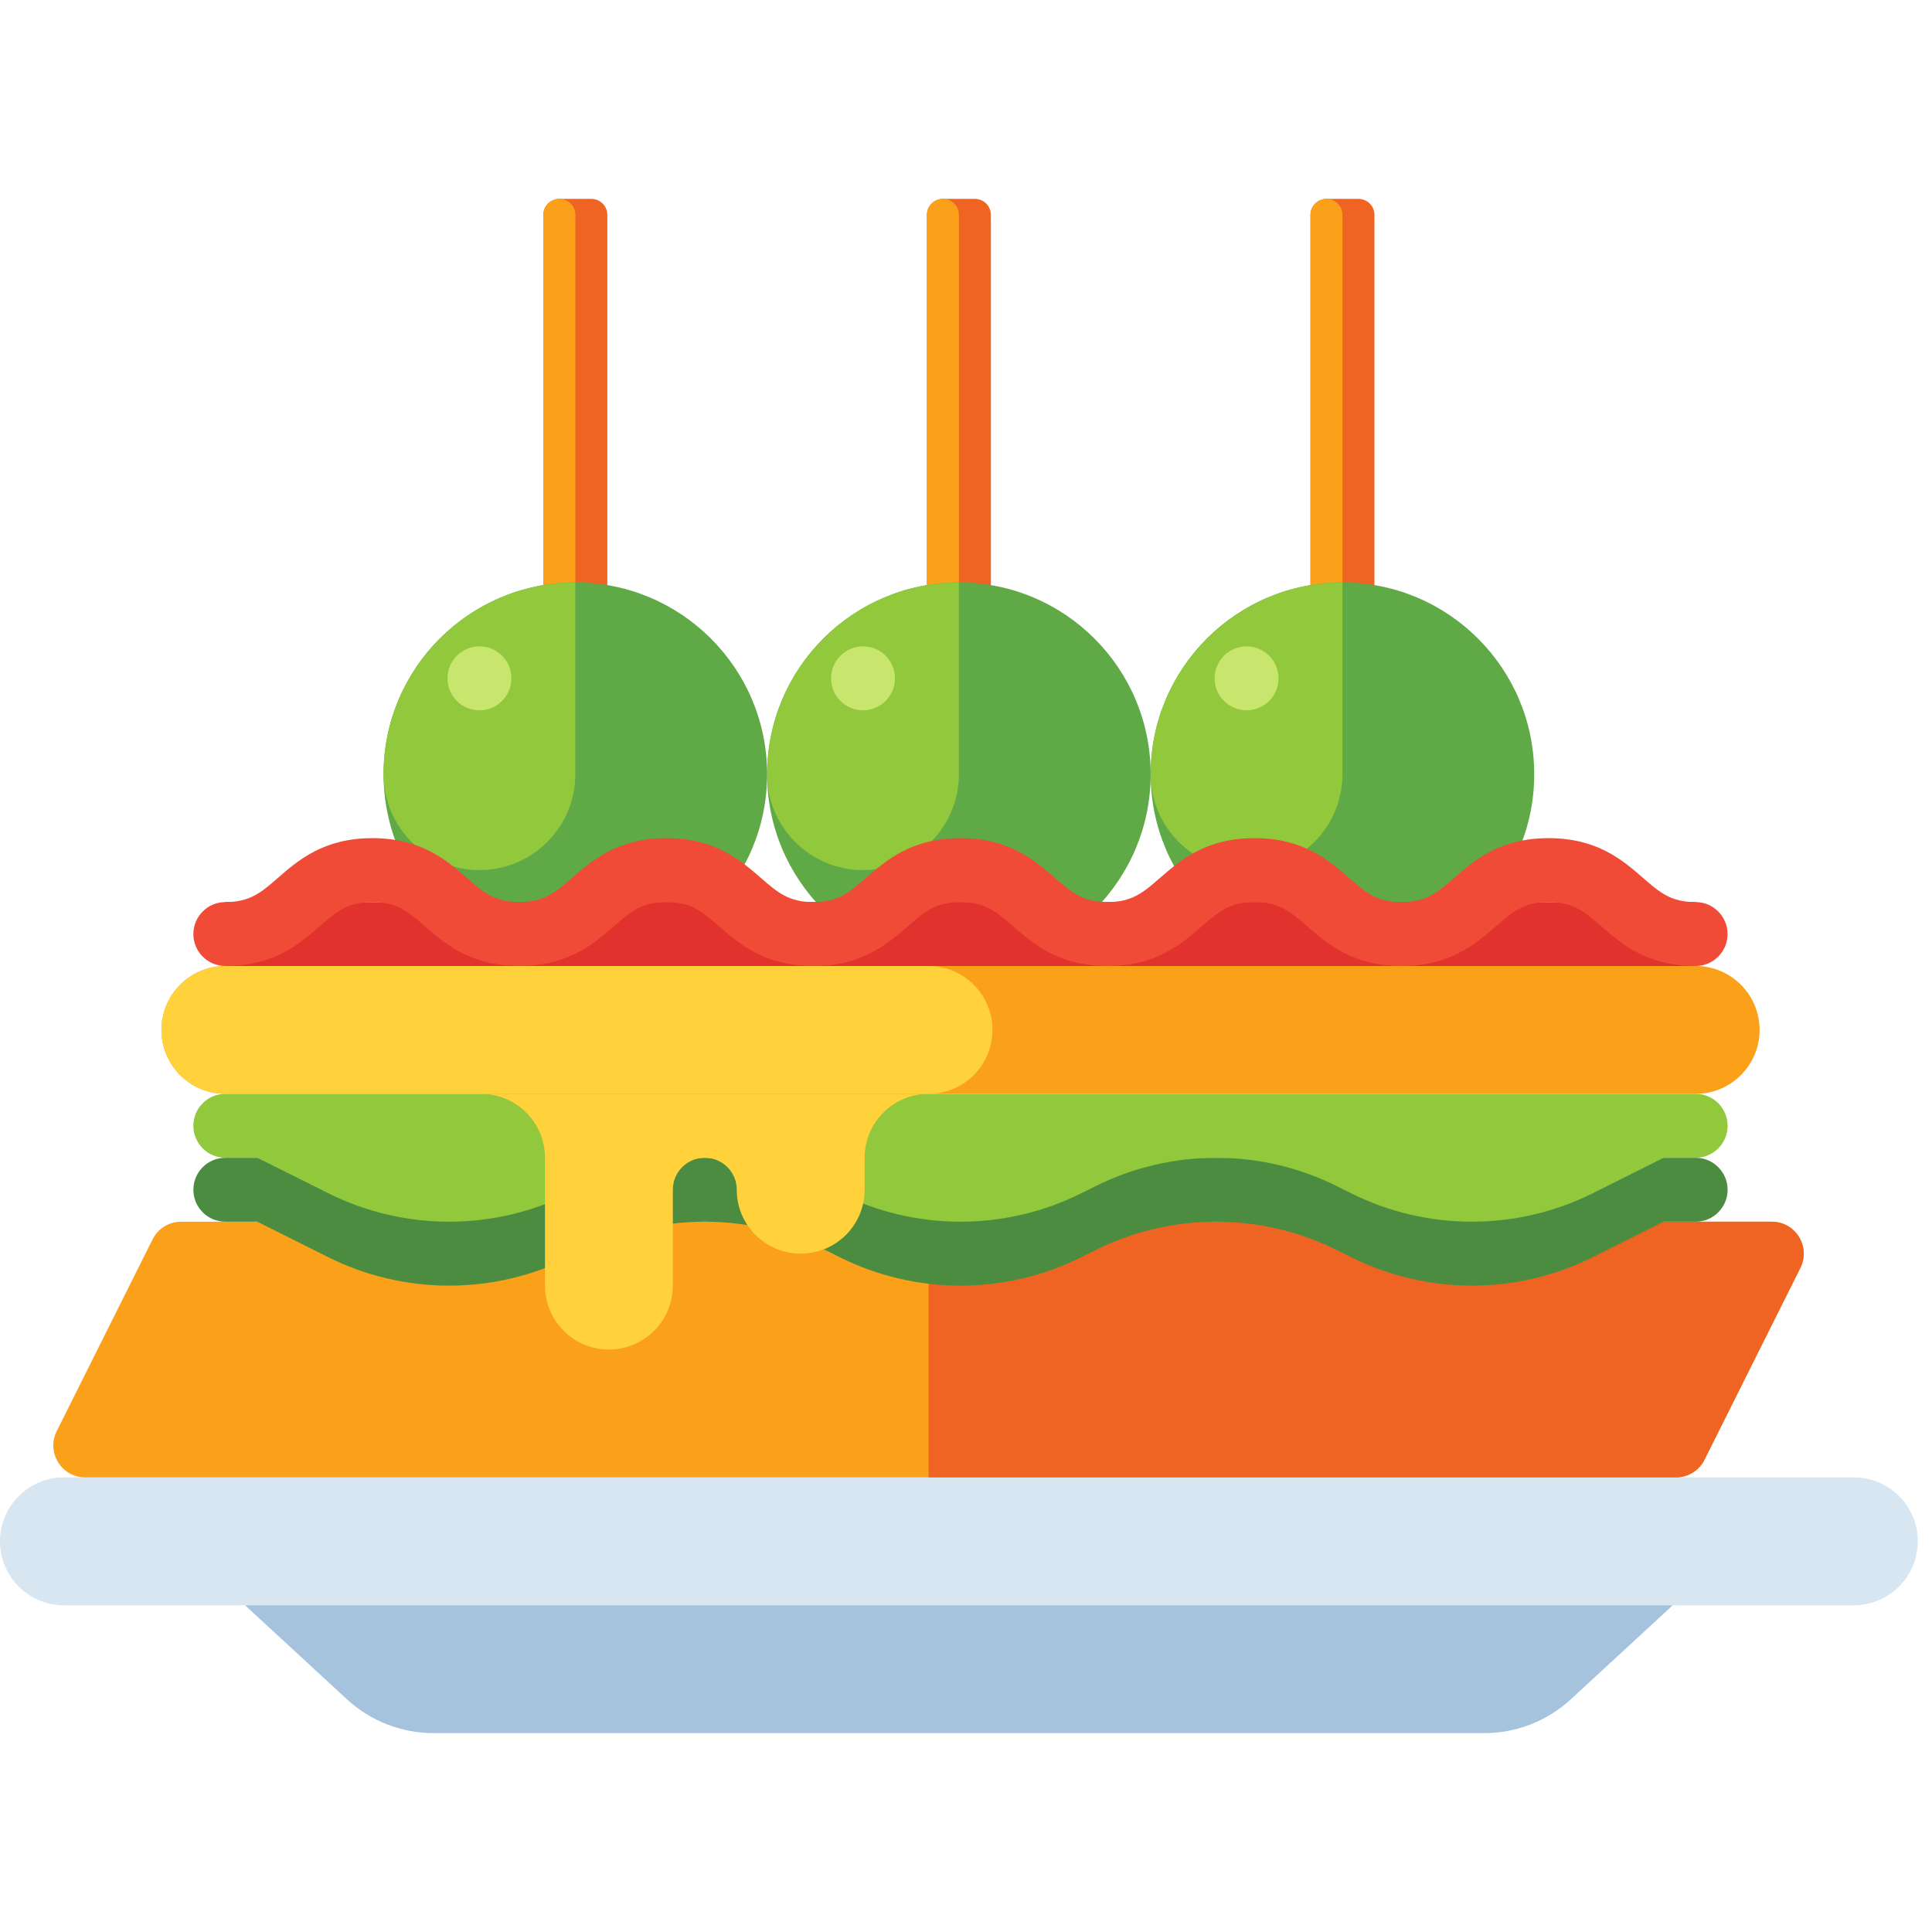 <svg xmlns="http://www.w3.org/2000/svg" width="1024" height="1024" viewBox="0 0 34 27" fill="none">
<path d="M10.688 9H9.562V0.281C9.562 0.126 9.688 0 9.844 0H10.406C10.562 0 10.688 0.126 10.688 0.281V9Z" fill="#F06423"/>
<path d="M10.125 9H9.562V0.281C9.562 0.126 9.688 0 9.844 0C9.999 0 10.125 0.126 10.125 0.281V9Z" fill="#FAA019"/>
<path d="M17.438 9H16.312V0.281C16.312 0.126 16.438 0 16.594 0H17.156C17.312 0 17.438 0.126 17.438 0.281V9Z" fill="#F06423"/>
<path d="M16.875 9H16.312V0.281C16.312 0.126 16.438 0 16.594 0C16.749 0 16.875 0.126 16.875 0.281V9Z" fill="#FAA019"/>
<path d="M24.188 9H23.062V0.281C23.062 0.126 23.188 0 23.344 0H23.906C24.062 0 24.188 0.126 24.188 0.281V9Z" fill="#F06423"/>
<path d="M23.625 9H23.062V0.281C23.062 0.126 23.188 0 23.344 0C23.499 0 23.625 0.126 23.625 0.281V9Z" fill="#FAA019"/>
<path d="M16.875 13.5C18.739 13.5 20.25 11.989 20.25 10.125C20.25 8.261 18.739 6.75 16.875 6.75C15.011 6.75 13.5 8.261 13.5 10.125C13.5 11.989 15.011 13.5 16.875 13.5Z" fill="#5FAA46"/>
<path d="M16.875 6.75C15.011 6.75 13.5 8.261 13.5 10.125C13.5 11.057 14.255 11.812 15.188 11.812C16.119 11.812 16.875 11.057 16.875 10.125V6.75Z" fill="#91C83C"/>
<path d="M15.188 9C15.498 9 15.75 8.748 15.75 8.438C15.75 8.127 15.498 7.875 15.188 7.875C14.877 7.875 14.625 8.127 14.625 8.438C14.625 8.748 14.877 9 15.188 9Z" fill="#C8E66E"/>
<path d="M10.125 13.5C11.989 13.5 13.5 11.989 13.5 10.125C13.5 8.261 11.989 6.75 10.125 6.75C8.261 6.75 6.75 8.261 6.75 10.125C6.75 11.989 8.261 13.5 10.125 13.5Z" fill="#5FAA46"/>
<path d="M10.125 6.75C8.261 6.75 6.75 8.261 6.75 10.125C6.75 11.057 7.506 11.812 8.438 11.812C9.369 11.812 10.125 11.057 10.125 10.125V6.75Z" fill="#91C83C"/>
<path d="M8.438 9C8.748 9 9 8.748 9 8.438C9 8.127 8.748 7.875 8.438 7.875C8.127 7.875 7.875 8.127 7.875 8.438C7.875 8.748 8.127 9 8.438 9Z" fill="#C8E66E"/>
<path d="M23.625 13.5C25.489 13.5 27 11.989 27 10.125C27 8.261 25.489 6.75 23.625 6.75C21.761 6.75 20.25 8.261 20.25 10.125C20.25 11.989 21.761 13.5 23.625 13.5Z" fill="#5FAA46"/>
<path d="M23.625 6.75C21.761 6.75 20.25 8.261 20.25 10.125C20.25 11.057 21.006 11.812 21.938 11.812C22.869 11.812 23.625 11.057 23.625 10.125V6.75Z" fill="#91C83C"/>
<path d="M21.938 9C22.248 9 22.5 8.748 22.5 8.438C22.5 8.127 22.248 7.875 21.938 7.875C21.627 7.875 21.375 8.127 21.375 8.438C21.375 8.748 21.627 9 21.938 9Z" fill="#C8E66E"/>
<path d="M3.966 12.375H29.841V13.5H3.966V12.375Z" fill="#E1322D"/>
<path d="M1.125 22.5H32.625C33.246 22.5 33.75 23.004 33.75 23.625C33.75 24.246 33.246 24.75 32.625 24.75H1.125C0.504 24.75 0 24.246 0 23.625C0 23.004 0.504 22.5 1.125 22.5Z" fill="#D7E6F0"/>
<path d="M4.312 24.75H29.438L27.646 26.403C27.231 26.787 26.686 27 26.12 27H7.63C7.064 27 6.519 26.787 6.104 26.403L4.312 24.75Z" fill="#A5C3DC"/>
<path d="M31.18 18H3.188C2.975 18 2.78 18.12 2.685 18.311L0.998 21.686C0.811 22.06 1.083 22.5 1.501 22.5H29.493C29.706 22.5 29.901 22.38 29.996 22.189L31.683 18.814C31.87 18.44 31.599 18 31.18 18Z" fill="#FAA019"/>
<path d="M16.341 18V22.5H29.493C29.706 22.5 29.901 22.38 29.996 22.189L31.683 18.814C31.871 18.44 31.599 18 31.18 18H16.341Z" fill="#F06423"/>
<path d="M3.403 17.438C3.403 17.748 3.655 18 3.966 18H4.528L5.772 18.622C6.434 18.953 7.163 19.125 7.903 19.125C8.643 19.125 9.373 18.953 10.034 18.622L10.272 18.503C10.934 18.172 11.663 18 12.403 18C13.143 18 13.873 18.172 14.534 18.503L14.772 18.622C15.434 18.953 16.163 19.125 16.903 19.125C17.643 19.125 18.373 18.953 19.034 18.622L19.272 18.503C19.934 18.172 20.663 18 21.403 18C22.143 18 22.873 18.172 23.534 18.503L23.772 18.622C24.434 18.953 25.163 19.125 25.903 19.125C26.643 19.125 27.373 18.953 28.034 18.622L29.278 18H29.841C30.151 18 30.403 17.748 30.403 17.438C30.403 17.127 30.151 16.875 29.841 16.875H3.966C3.655 16.875 3.403 17.127 3.403 17.438Z" fill="#4B8C41"/>
<path d="M3.403 16.312C3.403 16.623 3.655 16.875 3.966 16.875H4.528L5.772 17.497C6.434 17.828 7.163 18 7.903 18C8.643 18 9.373 17.828 10.034 17.497L10.272 17.378C10.934 17.047 11.663 16.875 12.403 16.875C13.143 16.875 13.873 17.047 14.534 17.378L14.772 17.497C15.434 17.828 16.163 18 16.903 18C17.643 18 18.373 17.828 19.034 17.497L19.272 17.378C19.934 17.047 20.663 16.875 21.403 16.875C22.143 16.875 22.873 17.047 23.534 17.378L23.772 17.497C24.434 17.828 25.163 18 25.903 18C26.643 18 27.373 17.828 28.034 17.497L29.278 16.875H29.841C30.151 16.875 30.403 16.623 30.403 16.312C30.403 16.002 30.151 15.75 29.841 15.75H3.966C3.655 15.75 3.403 16.002 3.403 16.312Z" fill="#91C83C"/>
<path d="M9.591 16.875V19.125C9.591 19.746 10.094 20.25 10.716 20.25C11.337 20.25 11.841 19.746 11.841 19.125V17.438C11.841 17.127 12.092 16.875 12.403 16.875C12.714 16.875 12.966 17.127 12.966 17.438C12.966 18.059 13.469 18.562 14.091 18.562C14.712 18.562 15.216 18.059 15.216 17.438V16.875C15.216 16.254 15.719 15.75 16.341 15.75H8.466C9.087 15.75 9.591 16.254 9.591 16.875Z" fill="#FFD23C"/>
<path d="M29.841 13.5H3.966C3.344 13.5 2.841 14.004 2.841 14.625C2.841 15.246 3.344 15.75 3.966 15.75H29.841C30.462 15.75 30.966 15.246 30.966 14.625C30.966 14.004 30.462 13.5 29.841 13.5Z" fill="#FAA019"/>
<path d="M16.341 13.5H3.966C3.344 13.5 2.841 14.004 2.841 14.625C2.841 15.246 3.344 15.75 3.966 15.75H16.341C16.962 15.75 17.466 15.246 17.466 14.625C17.466 14.004 16.962 13.5 16.341 13.5Z" fill="#FFD23C"/>
<path d="M29.841 13.5C28.983 13.5 28.537 13.112 28.178 12.8C27.884 12.544 27.689 12.375 27.253 12.375C26.816 12.375 26.622 12.544 26.328 12.8C25.969 13.111 25.522 13.5 24.665 13.5C23.808 13.5 23.361 13.112 23.002 12.8C22.708 12.544 22.514 12.375 22.078 12.375C21.641 12.375 21.447 12.544 21.153 12.8C20.794 13.111 20.347 13.5 19.49 13.5C18.633 13.5 18.186 13.112 17.827 12.8C17.533 12.544 17.339 12.375 16.903 12.375C16.466 12.375 16.272 12.544 15.978 12.8C15.619 13.112 15.172 13.5 14.315 13.5C13.458 13.5 13.011 13.112 12.653 12.8C12.359 12.544 12.165 12.375 11.728 12.375C11.292 12.375 11.098 12.544 10.804 12.8C10.445 13.112 9.998 13.5 9.141 13.5C8.284 13.5 7.837 13.112 7.478 12.8C7.184 12.544 6.99 12.375 6.553 12.375C6.117 12.375 5.923 12.544 5.629 12.8C5.269 13.112 4.823 13.5 3.966 13.5C3.655 13.5 3.403 13.248 3.403 12.938C3.403 12.627 3.655 12.375 3.966 12.375C4.402 12.375 4.596 12.206 4.89 11.95C5.249 11.638 5.696 11.25 6.553 11.25C7.41 11.25 7.857 11.638 8.216 11.95C8.51 12.206 8.704 12.375 9.14 12.375C9.577 12.375 9.771 12.206 10.065 11.95C10.424 11.639 10.87 11.25 11.728 11.25C12.585 11.25 13.031 11.638 13.39 11.95C13.684 12.206 13.878 12.375 14.315 12.375C14.751 12.375 14.945 12.206 15.239 11.95C15.598 11.638 16.045 11.25 16.902 11.25C17.759 11.25 18.206 11.638 18.565 11.95C18.859 12.206 19.053 12.375 19.489 12.375C19.926 12.375 20.12 12.206 20.414 11.95C20.773 11.639 21.22 11.25 22.077 11.25C22.934 11.25 23.381 11.638 23.74 11.95C24.034 12.206 24.228 12.375 24.664 12.375C25.101 12.375 25.295 12.206 25.589 11.95C25.948 11.638 26.395 11.25 27.252 11.25C28.11 11.25 28.556 11.638 28.915 11.95C29.209 12.206 29.403 12.375 29.84 12.375C30.151 12.375 30.402 12.627 30.402 12.938C30.402 13.248 30.151 13.5 29.841 13.5Z" fill="#F04B37"/>
</svg>